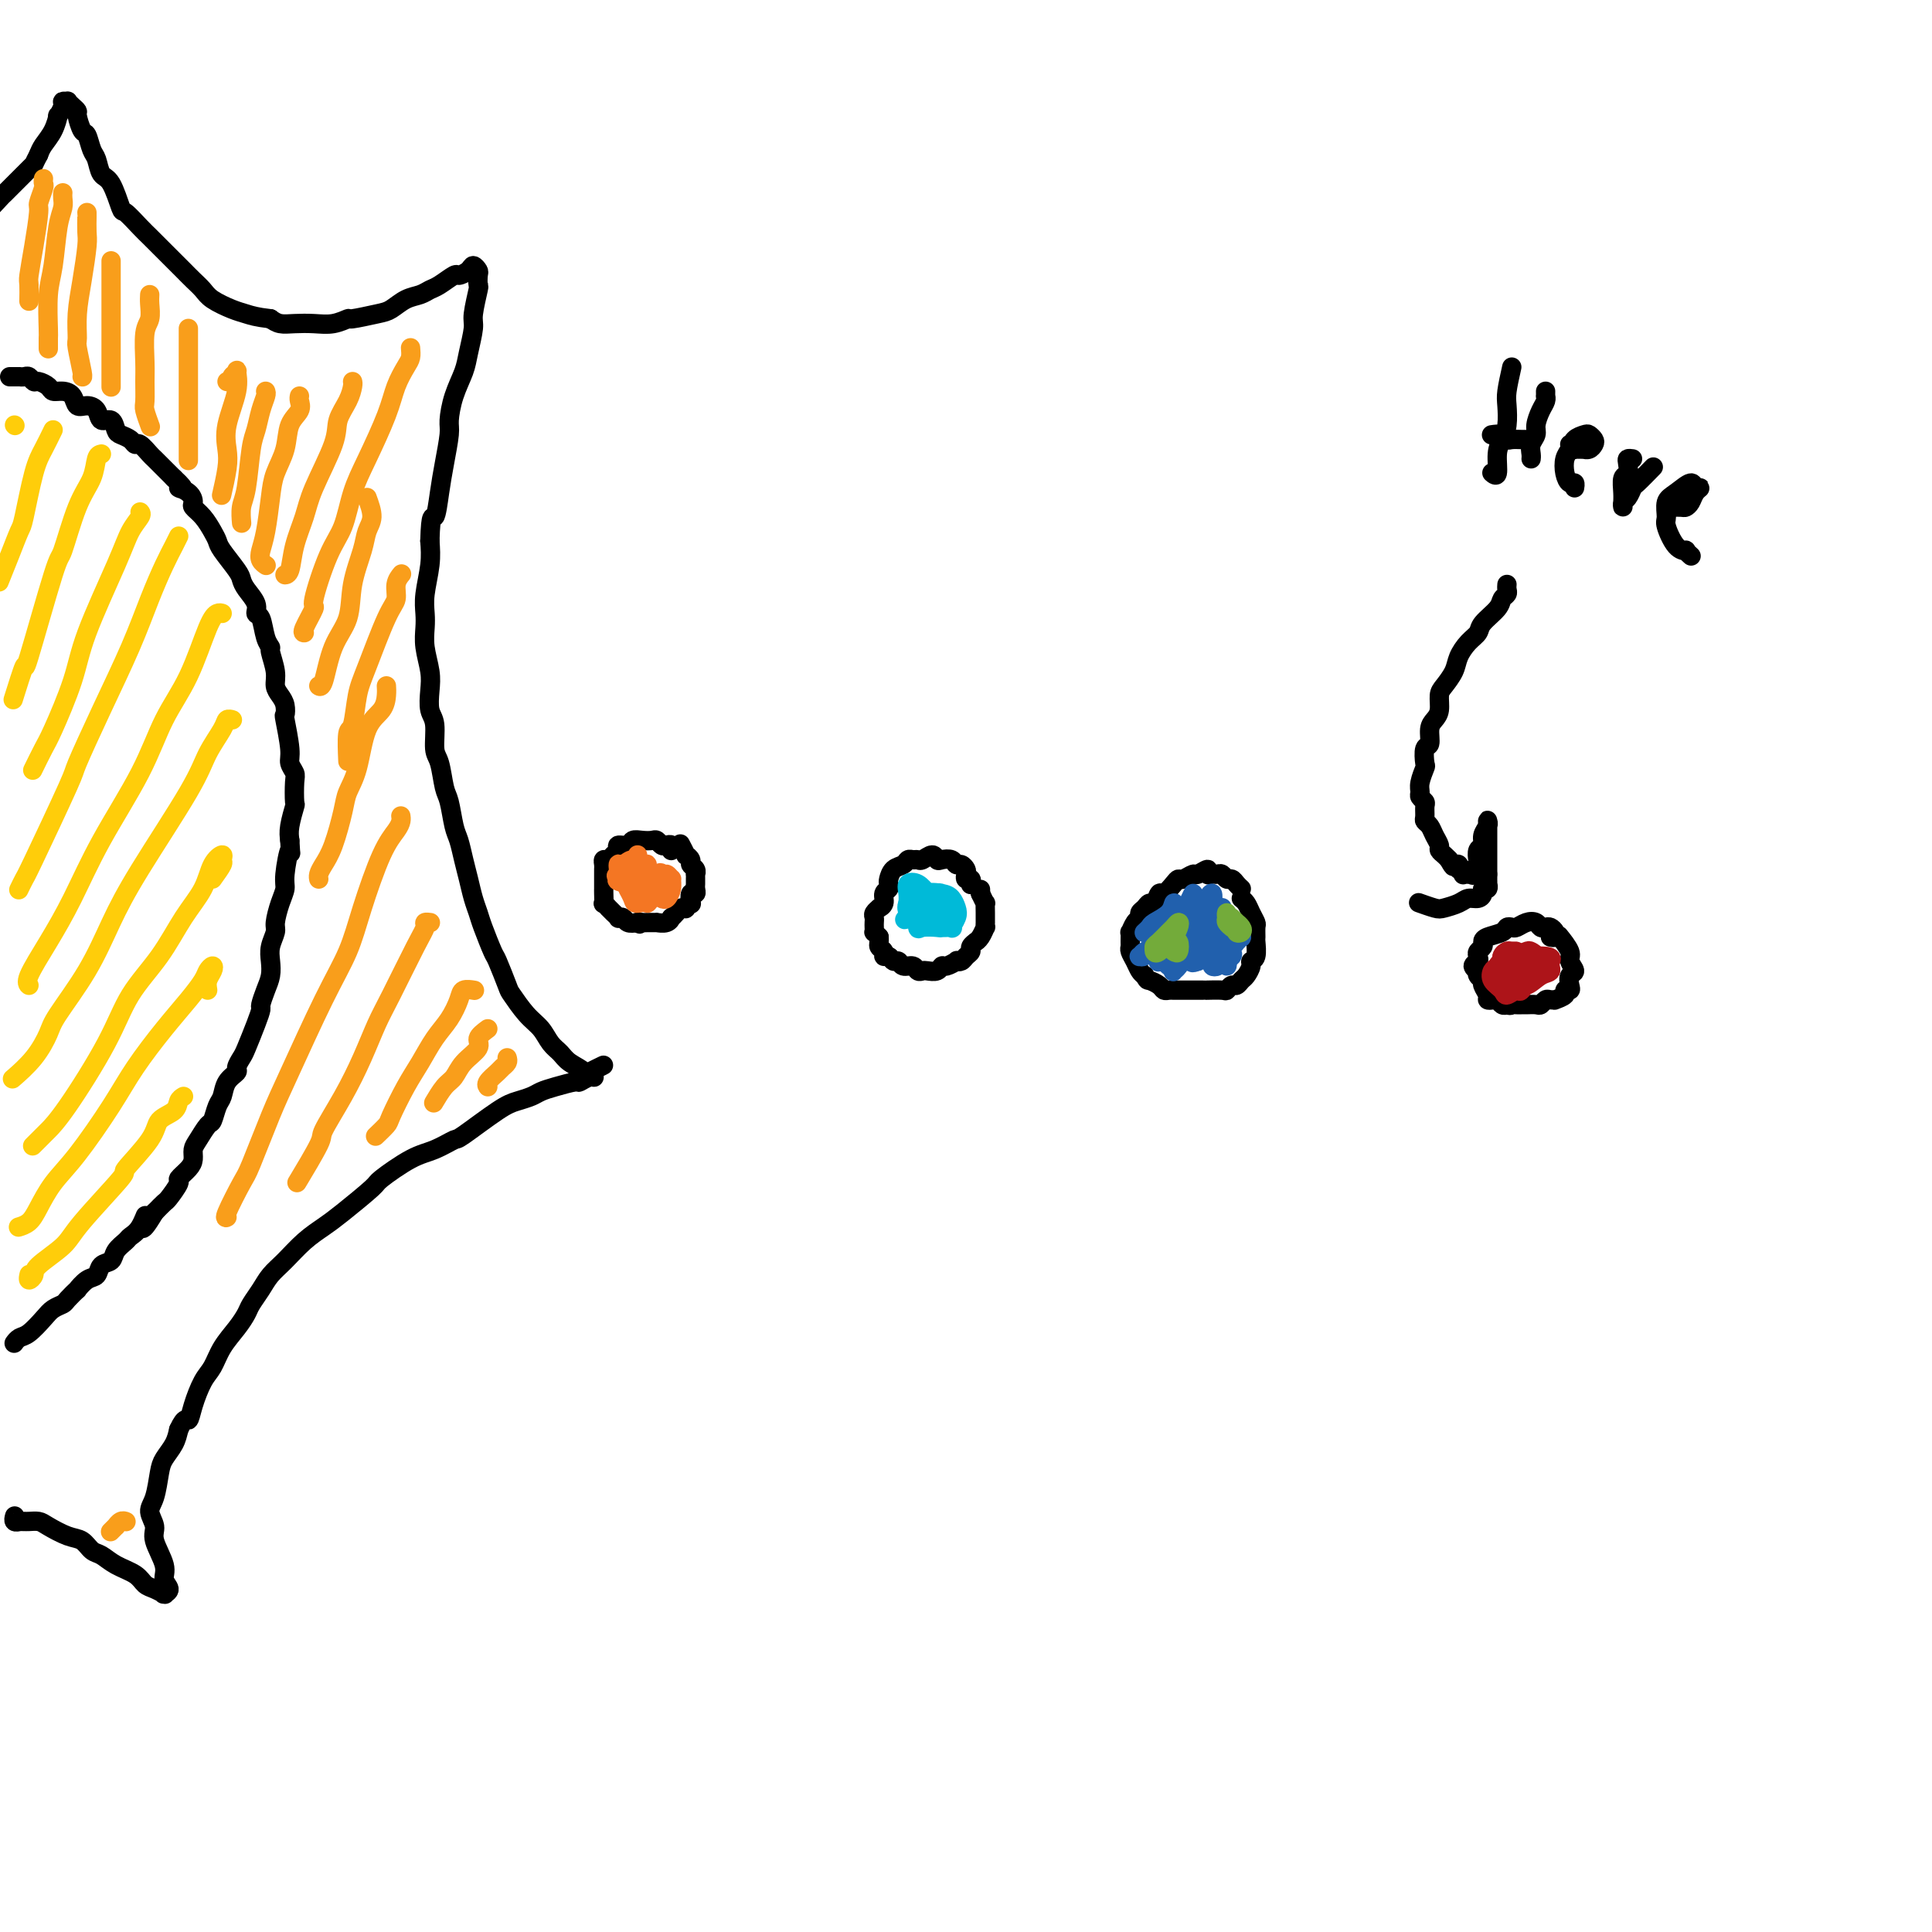 <svg viewBox='0 0 400 400' version='1.1' xmlns='http://www.w3.org/2000/svg' xmlns:xlink='http://www.w3.org/1999/xlink'><g fill='none' stroke='#000000' stroke-width='4' stroke-linecap='round' stroke-linejoin='round'><path d='M2,78c0.455,0.000 0.909,0.000 1,0c0.091,-0.000 -0.183,-0.001 0,0c0.183,0.001 0.823,0.004 1,0c0.177,-0.004 -0.108,-0.016 0,0c0.108,0.016 0.610,0.060 1,0c0.390,-0.060 0.667,-0.222 1,0c0.333,0.222 0.722,0.830 1,1c0.278,0.170 0.446,-0.096 1,0c0.554,0.096 1.496,0.555 2,1c0.504,0.445 0.572,0.875 1,1c0.428,0.125 1.218,-0.056 2,0c0.782,0.056 1.556,0.349 2,1c0.444,0.651 0.556,1.661 1,2c0.444,0.339 1.218,0.006 2,0c0.782,-0.006 1.570,0.313 2,1c0.430,0.687 0.500,1.742 1,2c0.500,0.258 1.430,-0.280 2,0c0.570,0.280 0.782,1.380 1,2c0.218,0.620 0.444,0.762 1,1c0.556,0.238 1.443,0.574 2,1c0.557,0.426 0.783,0.944 1,1c0.217,0.056 0.425,-0.350 1,0c0.575,0.350 1.516,1.456 2,2c0.484,0.544 0.511,0.527 1,1c0.489,0.473 1.439,1.435 2,2c0.561,0.565 0.732,0.733 1,1c0.268,0.267 0.634,0.634 1,1'/><path d='M36,99c3.372,3.052 1.302,2.182 1,2c-0.302,-0.182 1.166,0.325 2,1c0.834,0.675 1.036,1.518 1,2c-0.036,0.482 -0.310,0.602 0,1c0.310,0.398 1.204,1.073 2,2c0.796,0.927 1.495,2.107 2,3c0.505,0.893 0.817,1.498 1,2c0.183,0.502 0.239,0.900 1,2c0.761,1.100 2.227,2.901 3,4c0.773,1.099 0.851,1.496 1,2c0.149,0.504 0.368,1.115 1,2c0.632,0.885 1.676,2.045 2,3c0.324,0.955 -0.072,1.706 0,2c0.072,0.294 0.612,0.130 1,1c0.388,0.870 0.625,2.775 1,4c0.375,1.225 0.888,1.770 1,2c0.112,0.230 -0.176,0.144 0,1c0.176,0.856 0.818,2.654 1,4c0.182,1.346 -0.096,2.240 0,3c0.096,0.760 0.566,1.387 1,2c0.434,0.613 0.833,1.214 1,2c0.167,0.786 0.101,1.758 0,2c-0.101,0.242 -0.237,-0.247 0,1c0.237,1.247 0.848,4.230 1,6c0.152,1.770 -0.154,2.327 0,3c0.154,0.673 0.770,1.461 1,2c0.230,0.539 0.076,0.830 0,2c-0.076,1.170 -0.072,3.221 0,4c0.072,0.779 0.212,0.287 0,1c-0.212,0.713 -0.775,2.632 -1,4c-0.225,1.368 -0.113,2.184 0,3'/><path d='M60,174c0.218,4.521 0.265,1.824 0,2c-0.265,0.176 -0.840,3.225 -1,5c-0.160,1.775 0.097,2.274 0,3c-0.097,0.726 -0.548,1.678 -1,3c-0.452,1.322 -0.905,3.015 -1,4c-0.095,0.985 0.168,1.264 0,2c-0.168,0.736 -0.767,1.931 -1,3c-0.233,1.069 -0.100,2.011 0,3c0.100,0.989 0.169,2.023 0,3c-0.169,0.977 -0.574,1.897 -1,3c-0.426,1.103 -0.873,2.388 -1,3c-0.127,0.612 0.067,0.549 0,1c-0.067,0.451 -0.394,1.416 -1,3c-0.606,1.584 -1.490,3.788 -2,5c-0.510,1.212 -0.648,1.431 -1,2c-0.352,0.569 -0.920,1.488 -1,2c-0.080,0.512 0.329,0.617 0,1c-0.329,0.383 -1.397,1.042 -2,2c-0.603,0.958 -0.743,2.214 -1,3c-0.257,0.786 -0.633,1.103 -1,2c-0.367,0.897 -0.725,2.376 -1,3c-0.275,0.624 -0.468,0.393 -1,1c-0.532,0.607 -1.405,2.051 -2,3c-0.595,0.949 -0.914,1.404 -1,2c-0.086,0.596 0.061,1.333 0,2c-0.061,0.667 -0.330,1.263 -1,2c-0.670,0.737 -1.740,1.615 -2,2c-0.260,0.385 0.291,0.279 0,1c-0.291,0.721 -1.425,2.271 -2,3c-0.575,0.729 -0.593,0.637 -1,1c-0.407,0.363 -1.204,1.182 -2,2'/><path d='M32,251c-3.671,6.168 -2.350,2.089 -2,1c0.350,-1.089 -0.272,0.811 -1,2c-0.728,1.189 -1.561,1.665 -2,2c-0.439,0.335 -0.484,0.528 -1,1c-0.516,0.472 -1.503,1.224 -2,2c-0.497,0.776 -0.505,1.575 -1,2c-0.495,0.425 -1.476,0.476 -2,1c-0.524,0.524 -0.592,1.520 -1,2c-0.408,0.480 -1.155,0.443 -2,1c-0.845,0.557 -1.788,1.707 -2,2c-0.212,0.293 0.306,-0.271 0,0c-0.306,0.271 -1.436,1.375 -2,2c-0.564,0.625 -0.560,0.769 -1,1c-0.440,0.231 -1.323,0.549 -2,1c-0.677,0.451 -1.148,1.035 -2,2c-0.852,0.965 -2.084,2.310 -3,3c-0.916,0.690 -1.516,0.724 -2,1c-0.484,0.276 -0.853,0.793 -1,1c-0.147,0.207 -0.074,0.103 0,0'/><path d='M3,314c0.032,-0.113 0.064,-0.227 0,0c-0.064,0.227 -0.225,0.793 0,1c0.225,0.207 0.837,0.055 1,0c0.163,-0.055 -0.124,-0.013 0,0c0.124,0.013 0.659,-0.004 1,0c0.341,0.004 0.490,0.027 1,0c0.510,-0.027 1.383,-0.105 2,0c0.617,0.105 0.980,0.395 2,1c1.020,0.605 2.698,1.527 4,2c1.302,0.473 2.229,0.497 3,1c0.771,0.503 1.386,1.487 2,2c0.614,0.513 1.228,0.557 2,1c0.772,0.443 1.703,1.285 3,2c1.297,0.715 2.961,1.302 4,2c1.039,0.698 1.454,1.508 2,2c0.546,0.492 1.223,0.665 2,1c0.777,0.335 1.654,0.830 2,1c0.346,0.170 0.161,0.014 0,0c-0.161,-0.014 -0.300,0.113 0,0c0.300,-0.113 1.038,-0.466 1,-1c-0.038,-0.534 -0.852,-1.249 -1,-2c-0.148,-0.751 0.370,-1.539 0,-3c-0.370,-1.461 -1.627,-3.595 -2,-5c-0.373,-1.405 0.137,-2.080 0,-3c-0.137,-0.920 -0.920,-2.084 -1,-3c-0.080,-0.916 0.542,-1.585 1,-3c0.458,-1.415 0.752,-3.575 1,-5c0.248,-1.425 0.451,-2.114 1,-3c0.549,-0.886 1.442,-1.967 2,-3c0.558,-1.033 0.779,-2.016 1,-3'/><path d='M37,296c1.346,-2.973 1.711,-1.904 2,-2c0.289,-0.096 0.504,-1.355 1,-3c0.496,-1.645 1.275,-3.676 2,-5c0.725,-1.324 1.398,-1.939 2,-3c0.602,-1.061 1.134,-2.566 2,-4c0.866,-1.434 2.066,-2.796 3,-4c0.934,-1.204 1.603,-2.250 2,-3c0.397,-0.750 0.521,-1.205 1,-2c0.479,-0.795 1.314,-1.932 2,-3c0.686,-1.068 1.223,-2.068 2,-3c0.777,-0.932 1.796,-1.794 3,-3c1.204,-1.206 2.595,-2.754 4,-4c1.405,-1.246 2.826,-2.190 4,-3c1.174,-0.810 2.101,-1.487 4,-3c1.899,-1.513 4.768,-3.863 6,-5c1.232,-1.137 0.825,-1.060 2,-2c1.175,-0.940 3.932,-2.896 6,-4c2.068,-1.104 3.449,-1.357 5,-2c1.551,-0.643 3.273,-1.678 4,-2c0.727,-0.322 0.459,0.068 2,-1c1.541,-1.068 4.889,-3.595 7,-5c2.111,-1.405 2.983,-1.687 4,-2c1.017,-0.313 2.180,-0.657 3,-1c0.820,-0.343 1.298,-0.684 2,-1c0.702,-0.316 1.629,-0.606 3,-1c1.371,-0.394 3.188,-0.893 4,-1c0.812,-0.107 0.620,0.177 1,0c0.380,-0.177 1.333,-0.817 2,-1c0.667,-0.183 1.048,0.091 1,0c-0.048,-0.091 -0.524,-0.545 -1,-1'/><path d='M122,222c5.743,-2.810 1.599,-0.835 0,0c-1.599,0.835 -0.654,0.530 -1,0c-0.346,-0.530 -1.982,-1.284 -3,-2c-1.018,-0.716 -1.418,-1.393 -2,-2c-0.582,-0.607 -1.345,-1.142 -2,-2c-0.655,-0.858 -1.202,-2.038 -2,-3c-0.798,-0.962 -1.848,-1.707 -3,-3c-1.152,-1.293 -2.406,-3.133 -3,-4c-0.594,-0.867 -0.526,-0.759 -1,-2c-0.474,-1.241 -1.489,-3.829 -2,-5c-0.511,-1.171 -0.518,-0.925 -1,-2c-0.482,-1.075 -1.439,-3.473 -2,-5c-0.561,-1.527 -0.728,-2.184 -1,-3c-0.272,-0.816 -0.650,-1.791 -1,-3c-0.350,-1.209 -0.671,-2.653 -1,-4c-0.329,-1.347 -0.666,-2.599 -1,-4c-0.334,-1.401 -0.667,-2.953 -1,-4c-0.333,-1.047 -0.668,-1.590 -1,-3c-0.332,-1.410 -0.662,-3.687 -1,-5c-0.338,-1.313 -0.683,-1.663 -1,-3c-0.317,-1.337 -0.607,-3.663 -1,-5c-0.393,-1.337 -0.889,-1.686 -1,-3c-0.111,-1.314 0.163,-3.593 0,-5c-0.163,-1.407 -0.762,-1.941 -1,-3c-0.238,-1.059 -0.116,-2.642 0,-4c0.116,-1.358 0.226,-2.489 0,-4c-0.226,-1.511 -0.789,-3.400 -1,-5c-0.211,-1.600 -0.070,-2.909 0,-4c0.070,-1.091 0.070,-1.962 0,-3c-0.070,-1.038 -0.211,-2.241 0,-4c0.211,-1.759 0.775,-4.074 1,-6c0.225,-1.926 0.113,-3.463 0,-5'/><path d='M89,112c0.178,-6.317 0.621,-4.610 1,-5c0.379,-0.390 0.692,-2.875 1,-5c0.308,-2.125 0.611,-3.888 1,-6c0.389,-2.112 0.863,-4.573 1,-6c0.137,-1.427 -0.064,-1.821 0,-3c0.064,-1.179 0.394,-3.142 1,-5c0.606,-1.858 1.487,-3.613 2,-5c0.513,-1.387 0.659,-2.408 1,-4c0.341,-1.592 0.876,-3.754 1,-5c0.124,-1.246 -0.162,-1.576 0,-3c0.162,-1.424 0.772,-3.941 1,-5c0.228,-1.059 0.073,-0.659 0,-1c-0.073,-0.341 -0.065,-1.422 0,-2c0.065,-0.578 0.188,-0.654 0,-1c-0.188,-0.346 -0.687,-0.962 -1,-1c-0.313,-0.038 -0.440,0.500 -1,1c-0.560,0.500 -1.553,0.960 -2,1c-0.447,0.040 -0.349,-0.341 -1,0c-0.651,0.341 -2.051,1.405 -3,2c-0.949,0.595 -1.448,0.722 -2,1c-0.552,0.278 -1.157,0.705 -2,1c-0.843,0.295 -1.922,0.456 -3,1c-1.078,0.544 -2.153,1.470 -3,2c-0.847,0.530 -1.464,0.664 -3,1c-1.536,0.336 -3.989,0.874 -5,1c-1.011,0.126 -0.578,-0.162 -1,0c-0.422,0.162 -1.699,0.773 -3,1c-1.301,0.227 -2.627,0.071 -4,0c-1.373,-0.071 -2.793,-0.058 -4,0c-1.207,0.058 -2.202,0.159 -3,0c-0.798,-0.159 -1.399,-0.580 -2,-1'/><path d='M56,66c-3.020,-0.346 -4.069,-0.711 -5,-1c-0.931,-0.289 -1.744,-0.500 -3,-1c-1.256,-0.500 -2.954,-1.288 -4,-2c-1.046,-0.712 -1.439,-1.349 -2,-2c-0.561,-0.651 -1.291,-1.315 -2,-2c-0.709,-0.685 -1.396,-1.389 -2,-2c-0.604,-0.611 -1.125,-1.128 -2,-2c-0.875,-0.872 -2.103,-2.099 -3,-3c-0.897,-0.901 -1.461,-1.474 -2,-2c-0.539,-0.526 -1.051,-1.004 -2,-2c-0.949,-0.996 -2.334,-2.512 -3,-3c-0.666,-0.488 -0.612,0.050 -1,-1c-0.388,-1.050 -1.217,-3.690 -2,-5c-0.783,-1.310 -1.519,-1.290 -2,-2c-0.481,-0.710 -0.707,-2.148 -1,-3c-0.293,-0.852 -0.652,-1.117 -1,-2c-0.348,-0.883 -0.684,-2.383 -1,-3c-0.316,-0.617 -0.610,-0.351 -1,-1c-0.390,-0.649 -0.874,-2.212 -1,-3c-0.126,-0.788 0.106,-0.800 0,-1c-0.106,-0.200 -0.549,-0.588 -1,-1c-0.451,-0.412 -0.909,-0.848 -1,-1c-0.091,-0.152 0.186,-0.019 0,0c-0.186,0.019 -0.837,-0.077 -1,0c-0.163,0.077 0.160,0.328 0,1c-0.160,0.672 -0.802,1.766 -1,2c-0.198,0.234 0.050,-0.391 0,0c-0.050,0.391 -0.398,1.798 -1,3c-0.602,1.202 -1.458,2.201 -2,3c-0.542,0.799 -0.771,1.400 -1,2'/><path d='M8,32c-1.114,2.114 -0.898,1.898 -1,2c-0.102,0.102 -0.520,0.521 -1,1c-0.480,0.479 -1.021,1.017 -2,2c-0.979,0.983 -2.395,2.410 -3,3c-0.605,0.590 -0.401,0.344 -1,1c-0.599,0.656 -2.003,2.214 -3,3c-0.997,0.786 -1.587,0.798 -2,1c-0.413,0.202 -0.650,0.593 -1,1c-0.350,0.407 -0.814,0.831 -1,1c-0.186,0.169 -0.093,0.085 0,0'/><path d='M139,176c0.006,-0.030 0.013,-0.060 0,0c-0.013,0.060 -0.045,0.208 0,0c0.045,-0.208 0.167,-0.774 0,-1c-0.167,-0.226 -0.625,-0.113 -1,0c-0.375,0.113 -0.668,0.225 -1,0c-0.332,-0.225 -0.704,-0.788 -1,-1c-0.296,-0.212 -0.518,-0.072 -1,0c-0.482,0.072 -1.225,0.075 -2,0c-0.775,-0.075 -1.584,-0.228 -2,0c-0.416,0.228 -0.440,0.835 -1,1c-0.560,0.165 -1.656,-0.114 -2,0c-0.344,0.114 0.066,0.622 0,1c-0.066,0.378 -0.606,0.626 -1,1c-0.394,0.374 -0.641,0.873 -1,1c-0.359,0.127 -0.828,-0.117 -1,0c-0.172,0.117 -0.046,0.595 0,1c0.046,0.405 0.012,0.737 0,1c-0.012,0.263 -0.003,0.456 0,1c0.003,0.544 -0.000,1.437 0,2c0.000,0.563 0.004,0.796 0,1c-0.004,0.204 -0.016,0.379 0,1c0.016,0.621 0.061,1.687 0,2c-0.061,0.313 -0.228,-0.127 0,0c0.228,0.127 0.850,0.822 1,1c0.150,0.178 -0.171,-0.162 0,0c0.171,0.162 0.834,0.827 1,1c0.166,0.173 -0.163,-0.146 0,0c0.163,0.146 0.820,0.757 1,1c0.180,0.243 -0.117,0.117 0,0c0.117,-0.117 0.647,-0.224 1,0c0.353,0.224 0.529,0.778 1,1c0.471,0.222 1.235,0.111 2,0'/><path d='M132,191c1.034,0.619 0.118,0.166 0,0c-0.118,-0.166 0.561,-0.044 1,0c0.439,0.044 0.638,0.012 1,0c0.362,-0.012 0.888,-0.002 1,0c0.112,0.002 -0.190,-0.003 0,0c0.190,0.003 0.873,0.016 1,0c0.127,-0.016 -0.303,-0.060 0,0c0.303,0.060 1.338,0.223 2,0c0.662,-0.223 0.952,-0.830 1,-1c0.048,-0.170 -0.146,0.099 0,0c0.146,-0.099 0.631,-0.567 1,-1c0.369,-0.433 0.621,-0.832 1,-1c0.379,-0.168 0.885,-0.105 1,0c0.115,0.105 -0.162,0.253 0,0c0.162,-0.253 0.761,-0.908 1,-1c0.239,-0.092 0.117,0.379 0,0c-0.117,-0.379 -0.227,-1.607 0,-2c0.227,-0.393 0.793,0.048 1,0c0.207,-0.048 0.055,-0.587 0,-1c-0.055,-0.413 -0.014,-0.702 0,-1c0.014,-0.298 -0.000,-0.605 0,-1c0.000,-0.395 0.015,-0.879 0,-1c-0.015,-0.121 -0.061,0.121 0,0c0.061,-0.121 0.227,-0.605 0,-1c-0.227,-0.395 -0.849,-0.702 -1,-1c-0.151,-0.298 0.170,-0.588 0,-1c-0.170,-0.412 -0.829,-0.945 -1,-1c-0.171,-0.055 0.146,0.370 0,0c-0.146,-0.370 -0.756,-1.534 -1,-2c-0.244,-0.466 -0.122,-0.233 0,0'/><path d='M201,183c-0.030,0.120 -0.060,0.240 0,0c0.060,-0.240 0.209,-0.839 0,-1c-0.209,-0.161 -0.777,0.115 -1,0c-0.223,-0.115 -0.100,-0.623 0,-1c0.100,-0.377 0.178,-0.623 0,-1c-0.178,-0.377 -0.611,-0.884 -1,-1c-0.389,-0.116 -0.733,0.160 -1,0c-0.267,-0.160 -0.456,-0.757 -1,-1c-0.544,-0.243 -1.441,-0.132 -2,0c-0.559,0.132 -0.780,0.284 -1,0c-0.220,-0.284 -0.441,-1.005 -1,-1c-0.559,0.005 -1.458,0.737 -2,1c-0.542,0.263 -0.726,0.058 -1,0c-0.274,-0.058 -0.637,0.030 -1,0c-0.363,-0.030 -0.724,-0.177 -1,0c-0.276,0.177 -0.465,0.678 -1,1c-0.535,0.322 -1.415,0.467 -2,1c-0.585,0.533 -0.874,1.456 -1,2c-0.126,0.544 -0.090,0.710 0,1c0.090,0.290 0.235,0.704 0,1c-0.235,0.296 -0.851,0.475 -1,1c-0.149,0.525 0.170,1.398 0,2c-0.170,0.602 -0.830,0.935 -1,1c-0.170,0.065 0.151,-0.138 0,0c-0.151,0.138 -0.772,0.615 -1,1c-0.228,0.385 -0.062,0.677 0,1c0.062,0.323 0.019,0.678 0,1c-0.019,0.322 -0.015,0.612 0,1c0.015,0.388 0.043,0.874 0,1c-0.043,0.126 -0.155,-0.107 0,0c0.155,0.107 0.578,0.553 1,1'/><path d='M182,194c0.091,1.183 -0.183,1.642 0,2c0.183,0.358 0.823,0.617 1,1c0.177,0.383 -0.108,0.891 0,1c0.108,0.109 0.610,-0.182 1,0c0.390,0.182 0.668,0.837 1,1c0.332,0.163 0.719,-0.167 1,0c0.281,0.167 0.455,0.829 1,1c0.545,0.171 1.459,-0.149 2,0c0.541,0.149 0.709,0.768 1,1c0.291,0.232 0.707,0.077 1,0c0.293,-0.077 0.465,-0.077 1,0c0.535,0.077 1.435,0.231 2,0c0.565,-0.231 0.795,-0.846 1,-1c0.205,-0.154 0.383,0.152 1,0c0.617,-0.152 1.672,-0.762 2,-1c0.328,-0.238 -0.071,-0.105 0,0c0.071,0.105 0.611,0.182 1,0c0.389,-0.182 0.625,-0.623 1,-1c0.375,-0.377 0.888,-0.691 1,-1c0.112,-0.309 -0.176,-0.612 0,-1c0.176,-0.388 0.818,-0.859 1,-1c0.182,-0.141 -0.095,0.049 0,0c0.095,-0.049 0.561,-0.337 1,-1c0.439,-0.663 0.850,-1.700 1,-2c0.150,-0.300 0.040,0.136 0,0c-0.040,-0.136 -0.010,-0.844 0,-1c0.010,-0.156 -0.000,0.240 0,0c0.000,-0.240 0.010,-1.116 0,-2c-0.010,-0.884 -0.041,-1.776 0,-2c0.041,-0.224 0.155,0.222 0,0c-0.155,-0.222 -0.577,-1.111 -1,-2'/><path d='M203,185c0.000,-1.500 0.000,-0.750 0,0'/><path d='M257,184c-0.333,-0.301 -0.667,-0.602 -1,-1c-0.333,-0.398 -0.666,-0.891 -1,-1c-0.334,-0.109 -0.668,0.168 -1,0c-0.332,-0.168 -0.661,-0.782 -1,-1c-0.339,-0.218 -0.686,-0.040 -1,0c-0.314,0.040 -0.594,-0.057 -1,0c-0.406,0.057 -0.939,0.268 -1,0c-0.061,-0.268 0.348,-1.014 0,-1c-0.348,0.014 -1.454,0.790 -2,1c-0.546,0.210 -0.531,-0.146 -1,0c-0.469,0.146 -1.421,0.793 -2,1c-0.579,0.207 -0.785,-0.028 -1,0c-0.215,0.028 -0.439,0.318 -1,1c-0.561,0.682 -1.459,1.755 -2,2c-0.541,0.245 -0.723,-0.338 -1,0c-0.277,0.338 -0.648,1.596 -1,2c-0.352,0.404 -0.686,-0.048 -1,0c-0.314,0.048 -0.610,0.595 -1,1c-0.390,0.405 -0.875,0.667 -1,1c-0.125,0.333 0.110,0.737 0,1c-0.110,0.263 -0.565,0.385 -1,1c-0.435,0.615 -0.849,1.722 -1,2c-0.151,0.278 -0.037,-0.274 0,0c0.037,0.274 -0.001,1.372 0,2c0.001,0.628 0.042,0.784 0,1c-0.042,0.216 -0.166,0.491 0,1c0.166,0.509 0.622,1.252 1,2c0.378,0.748 0.680,1.499 1,2c0.320,0.501 0.660,0.750 1,1'/><path d='M237,202c0.582,1.110 0.537,0.886 1,1c0.463,0.114 1.433,0.566 2,1c0.567,0.434 0.732,0.848 1,1c0.268,0.152 0.639,0.041 1,0c0.361,-0.041 0.712,-0.011 1,0c0.288,0.011 0.512,0.003 1,0c0.488,-0.003 1.238,-0.001 2,0c0.762,0.001 1.535,-0.000 2,0c0.465,0.000 0.621,0.001 1,0c0.379,-0.001 0.980,-0.004 1,0c0.020,0.004 -0.542,0.016 0,0c0.542,-0.016 2.187,-0.060 3,0c0.813,0.060 0.795,0.224 1,0c0.205,-0.224 0.633,-0.837 1,-1c0.367,-0.163 0.672,0.125 1,0c0.328,-0.125 0.680,-0.661 1,-1c0.320,-0.339 0.607,-0.480 1,-1c0.393,-0.520 0.890,-1.420 1,-2c0.110,-0.580 -0.167,-0.842 0,-1c0.167,-0.158 0.778,-0.213 1,-1c0.222,-0.787 0.057,-2.308 0,-3c-0.057,-0.692 -0.004,-0.556 0,-1c0.004,-0.444 -0.041,-1.468 0,-2c0.041,-0.532 0.168,-0.574 0,-1c-0.168,-0.426 -0.633,-1.238 -1,-2c-0.367,-0.762 -0.637,-1.474 -1,-2c-0.363,-0.526 -0.818,-0.864 -1,-1c-0.182,-0.136 -0.091,-0.068 0,0'/><path d='M321,194c0.399,0.083 0.797,0.167 1,0c0.203,-0.167 0.210,-0.584 0,-1c-0.210,-0.416 -0.636,-0.830 -1,-1c-0.364,-0.170 -0.665,-0.094 -1,0c-0.335,0.094 -0.706,0.208 -1,0c-0.294,-0.208 -0.513,-0.736 -1,-1c-0.487,-0.264 -1.242,-0.264 -2,0c-0.758,0.264 -1.520,0.792 -2,1c-0.480,0.208 -0.679,0.097 -1,0c-0.321,-0.097 -0.765,-0.181 -1,0c-0.235,0.181 -0.263,0.626 -1,1c-0.737,0.374 -2.184,0.678 -3,1c-0.816,0.322 -1.002,0.664 -1,1c0.002,0.336 0.192,0.667 0,1c-0.192,0.333 -0.766,0.668 -1,1c-0.234,0.332 -0.129,0.663 0,1c0.129,0.337 0.282,0.682 0,1c-0.282,0.318 -1.000,0.610 -1,1c-0.000,0.390 0.717,0.877 1,1c0.283,0.123 0.132,-0.118 0,0c-0.132,0.118 -0.247,0.596 0,1c0.247,0.404 0.854,0.736 1,1c0.146,0.264 -0.168,0.462 0,1c0.168,0.538 0.819,1.416 1,2c0.181,0.584 -0.106,0.875 0,1c0.106,0.125 0.606,0.085 1,0c0.394,-0.085 0.683,-0.215 1,0c0.317,0.215 0.662,0.776 1,1c0.338,0.224 0.669,0.112 1,0'/><path d='M312,208c0.799,0.309 0.795,0.083 1,0c0.205,-0.083 0.618,-0.021 1,0c0.382,0.021 0.732,0.002 1,0c0.268,-0.002 0.453,0.014 1,0c0.547,-0.014 1.457,-0.056 2,0c0.543,0.056 0.718,0.212 1,0c0.282,-0.212 0.672,-0.792 1,-1c0.328,-0.208 0.595,-0.046 1,0c0.405,0.046 0.949,-0.026 1,0c0.051,0.026 -0.392,0.149 0,0c0.392,-0.149 1.621,-0.569 2,-1c0.379,-0.431 -0.090,-0.874 0,-1c0.090,-0.126 0.738,0.065 1,0c0.262,-0.065 0.139,-0.386 0,-1c-0.139,-0.614 -0.293,-1.521 0,-2c0.293,-0.479 1.035,-0.531 1,-1c-0.035,-0.469 -0.846,-1.355 -1,-2c-0.154,-0.645 0.351,-1.049 0,-2c-0.351,-0.951 -1.556,-2.448 -2,-3c-0.444,-0.552 -0.127,-0.158 0,0c0.127,0.158 0.063,0.079 0,0'/></g>
<g fill='none' stroke='#AD1419' stroke-width='4' stroke-linecap='round' stroke-linejoin='round'><path d='M318,201c0.346,0.000 0.692,0.000 1,0c0.308,-0.000 0.577,-0.001 1,0c0.423,0.001 0.998,0.004 1,0c0.002,-0.004 -0.569,-0.015 -1,0c-0.431,0.015 -0.721,0.058 -1,0c-0.279,-0.058 -0.546,-0.215 -1,0c-0.454,0.215 -1.095,0.801 -2,1c-0.905,0.199 -2.075,0.011 -2,0c0.075,-0.011 1.396,0.155 2,0c0.604,-0.155 0.491,-0.632 1,-1c0.509,-0.368 1.640,-0.627 2,-1c0.360,-0.373 -0.050,-0.860 0,-1c0.050,-0.140 0.559,0.068 0,0c-0.559,-0.068 -2.185,-0.411 -3,0c-0.815,0.411 -0.818,1.576 -1,2c-0.182,0.424 -0.543,0.106 -1,0c-0.457,-0.106 -1.010,0.001 -1,0c0.010,-0.001 0.582,-0.108 1,0c0.418,0.108 0.683,0.432 1,0c0.317,-0.432 0.685,-1.619 1,-2c0.315,-0.381 0.575,0.045 1,0c0.425,-0.045 1.015,-0.559 1,-1c-0.015,-0.441 -0.634,-0.808 -1,-1c-0.366,-0.192 -0.477,-0.209 -1,0c-0.523,0.209 -1.458,0.644 -2,1c-0.542,0.356 -0.692,0.631 -1,1c-0.308,0.369 -0.775,0.830 -1,1c-0.225,0.170 -0.207,0.049 0,0c0.207,-0.049 0.604,-0.024 1,0'/><path d='M313,200c-1.295,-0.337 -0.532,-0.679 0,-1c0.532,-0.321 0.832,-0.620 1,-1c0.168,-0.380 0.203,-0.841 0,-1c-0.203,-0.159 -0.643,-0.015 -1,0c-0.357,0.015 -0.629,-0.098 -1,0c-0.371,0.098 -0.839,0.407 -1,1c-0.161,0.593 -0.014,1.471 0,2c0.014,0.529 -0.106,0.709 0,1c0.106,0.291 0.439,0.693 1,1c0.561,0.307 1.351,0.521 2,1c0.649,0.479 1.159,1.224 2,1c0.841,-0.224 2.014,-1.419 3,-2c0.986,-0.581 1.785,-0.550 2,-1c0.215,-0.450 -0.156,-1.382 -1,-2c-0.844,-0.618 -2.163,-0.924 -3,-1c-0.837,-0.076 -1.193,0.076 -2,0c-0.807,-0.076 -2.066,-0.382 -3,0c-0.934,0.382 -1.545,1.452 -2,2c-0.455,0.548 -0.756,0.573 -1,1c-0.244,0.427 -0.431,1.256 0,2c0.431,0.744 1.481,1.404 2,2c0.519,0.596 0.508,1.128 1,1c0.492,-0.128 1.488,-0.918 2,-1c0.512,-0.082 0.542,0.542 1,0c0.458,-0.542 1.346,-2.250 2,-3c0.654,-0.750 1.075,-0.541 1,-1c-0.075,-0.459 -0.647,-1.584 -1,-2c-0.353,-0.416 -0.486,-0.122 -1,0c-0.514,0.122 -1.408,0.071 -2,0c-0.592,-0.071 -0.884,-0.163 -1,0c-0.116,0.163 -0.058,0.582 0,1'/><path d='M313,200c-0.495,0.389 0.269,0.861 1,1c0.731,0.139 1.430,-0.054 2,0c0.570,0.054 1.012,0.354 2,0c0.988,-0.354 2.522,-1.363 3,-2c0.478,-0.637 -0.101,-0.903 -1,-1c-0.899,-0.097 -2.118,-0.025 -3,0c-0.882,0.025 -1.428,0.003 -2,0c-0.572,-0.003 -1.169,0.013 -2,0c-0.831,-0.013 -1.897,-0.056 -2,0c-0.103,0.056 0.756,0.211 1,0c0.244,-0.211 -0.127,-0.788 0,-1c0.127,-0.212 0.750,-0.061 1,0c0.250,0.061 0.125,0.030 0,0'/></g>
<g fill='none' stroke='#2160AD' stroke-width='4' stroke-linecap='round' stroke-linejoin='round'><path d='M253,198c0.415,0.286 0.830,0.571 1,1c0.170,0.429 0.095,1.000 0,1c-0.095,-0.000 -0.211,-0.572 0,-1c0.211,-0.428 0.748,-0.711 1,-1c0.252,-0.289 0.221,-0.586 0,-1c-0.221,-0.414 -0.630,-0.947 -1,-1c-0.370,-0.053 -0.702,0.375 -1,1c-0.298,0.625 -0.562,1.448 -1,2c-0.438,0.552 -1.049,0.832 -1,1c0.049,0.168 0.759,0.222 1,0c0.241,-0.222 0.012,-0.721 0,-1c-0.012,-0.279 0.194,-0.338 1,-1c0.806,-0.662 2.214,-1.927 3,-3c0.786,-1.073 0.950,-1.955 1,-2c0.050,-0.045 -0.014,0.749 0,1c0.014,0.251 0.106,-0.039 0,0c-0.106,0.039 -0.410,0.407 -1,1c-0.590,0.593 -1.464,1.413 -2,2c-0.536,0.587 -0.733,0.943 -1,1c-0.267,0.057 -0.604,-0.185 -1,0c-0.396,0.185 -0.849,0.798 -1,1c-0.151,0.202 0.002,-0.007 0,0c-0.002,0.007 -0.157,0.229 0,0c0.157,-0.229 0.627,-0.910 1,-2c0.373,-1.090 0.648,-2.588 1,-3c0.352,-0.412 0.782,0.263 1,0c0.218,-0.263 0.224,-1.466 0,-2c-0.224,-0.534 -0.679,-0.401 -1,0c-0.321,0.401 -0.510,1.069 -1,2c-0.490,0.931 -1.283,2.123 -2,3c-0.717,0.877 -1.359,1.438 -2,2'/><path d='M248,199c-1.531,0.613 -1.359,0.144 -1,0c0.359,-0.144 0.904,0.037 1,0c0.096,-0.037 -0.257,-0.291 0,-1c0.257,-0.709 1.125,-1.874 2,-3c0.875,-1.126 1.758,-2.215 2,-3c0.242,-0.785 -0.157,-1.267 0,-2c0.157,-0.733 0.870,-1.717 1,-2c0.130,-0.283 -0.322,0.136 -1,1c-0.678,0.864 -1.583,2.172 -2,3c-0.417,0.828 -0.347,1.175 -1,2c-0.653,0.825 -2.030,2.129 -3,3c-0.970,0.871 -1.535,1.308 -2,2c-0.465,0.692 -0.831,1.637 -1,2c-0.169,0.363 -0.140,0.143 0,0c0.140,-0.143 0.391,-0.208 1,-1c0.609,-0.792 1.576,-2.311 2,-3c0.424,-0.689 0.307,-0.547 1,-2c0.693,-1.453 2.197,-4.502 3,-6c0.803,-1.498 0.904,-1.445 1,-2c0.096,-0.555 0.188,-1.720 0,-2c-0.188,-0.280 -0.655,0.323 -1,1c-0.345,0.677 -0.569,1.429 -1,2c-0.431,0.571 -1.069,0.962 -2,2c-0.931,1.038 -2.156,2.722 -3,4c-0.844,1.278 -1.309,2.150 -2,3c-0.691,0.850 -1.609,1.677 -2,2c-0.391,0.323 -0.254,0.142 0,0c0.254,-0.142 0.625,-0.244 1,-1c0.375,-0.756 0.755,-2.165 1,-3c0.245,-0.835 0.356,-1.096 1,-2c0.644,-0.904 1.822,-2.452 3,-4'/><path d='M246,189c1.144,-2.142 1.004,-2.498 1,-3c-0.004,-0.502 0.126,-1.151 0,-1c-0.126,0.151 -0.510,1.101 -1,2c-0.490,0.899 -1.087,1.747 -2,3c-0.913,1.253 -2.140,2.909 -3,4c-0.860,1.091 -1.351,1.615 -2,2c-0.649,0.385 -1.455,0.631 -2,1c-0.545,0.369 -0.830,0.861 -1,1c-0.170,0.139 -0.224,-0.074 0,0c0.224,0.074 0.726,0.435 2,-1c1.274,-1.435 3.321,-4.666 4,-6c0.679,-1.334 -0.011,-0.771 0,-1c0.011,-0.229 0.722,-1.250 1,-2c0.278,-0.750 0.123,-1.231 0,-1c-0.123,0.231 -0.215,1.172 -1,2c-0.785,0.828 -2.263,1.542 -3,2c-0.737,0.458 -0.734,0.659 -1,1c-0.266,0.341 -0.802,0.823 -1,1c-0.198,0.177 -0.056,0.051 0,0c0.056,-0.051 0.028,-0.025 0,0'/><path d='M242,198c-0.008,0.291 -0.016,0.581 0,1c0.016,0.419 0.058,0.966 0,1c-0.058,0.034 -0.214,-0.447 0,-1c0.214,-0.553 0.799,-1.179 1,-2c0.201,-0.821 0.016,-1.838 0,-2c-0.016,-0.162 0.135,0.531 0,1c-0.135,0.469 -0.555,0.715 -1,1c-0.445,0.285 -0.915,0.610 -1,1c-0.085,0.390 0.216,0.846 0,1c-0.216,0.154 -0.948,0.006 -1,0c-0.052,-0.006 0.575,0.131 1,0c0.425,-0.131 0.647,-0.529 1,-1c0.353,-0.471 0.838,-1.014 1,-2c0.162,-0.986 0.002,-2.415 0,-3c-0.002,-0.585 0.155,-0.327 0,0c-0.155,0.327 -0.623,0.721 -1,1c-0.377,0.279 -0.662,0.441 -1,1c-0.338,0.559 -0.729,1.516 -1,2c-0.271,0.484 -0.423,0.497 0,1c0.423,0.503 1.421,1.498 2,2c0.579,0.502 0.740,0.513 1,0c0.260,-0.513 0.620,-1.550 1,-2c0.380,-0.450 0.778,-0.314 1,-1c0.222,-0.686 0.266,-2.194 0,-3c-0.266,-0.806 -0.841,-0.909 -1,-1c-0.159,-0.091 0.097,-0.169 0,0c-0.097,0.169 -0.549,0.584 -1,1'/><path d='M243,194c0.156,-0.400 0.044,0.600 0,1c-0.044,0.400 -0.022,0.200 0,0'/><path d='M244,198c0.037,-0.028 0.074,-0.056 0,0c-0.074,0.056 -0.258,0.197 0,0c0.258,-0.197 0.959,-0.732 1,-1c0.041,-0.268 -0.577,-0.268 -1,0c-0.423,0.268 -0.649,0.803 -1,1c-0.351,0.197 -0.827,0.054 -1,0c-0.173,-0.054 -0.044,-0.020 0,0c0.044,0.020 0.003,0.027 0,0c-0.003,-0.027 0.034,-0.089 0,0c-0.034,0.089 -0.138,0.328 0,0c0.138,-0.328 0.518,-1.222 1,-2c0.482,-0.778 1.068,-1.440 1,-2c-0.068,-0.560 -0.789,-1.019 -1,-1c-0.211,0.019 0.087,0.517 0,1c-0.087,0.483 -0.559,0.951 -1,1c-0.441,0.049 -0.851,-0.322 -1,0c-0.149,0.322 -0.037,1.337 0,2c0.037,0.663 -0.000,0.974 0,1c0.000,0.026 0.039,-0.232 0,0c-0.039,0.232 -0.154,0.955 0,1c0.154,0.045 0.577,-0.587 1,-1c0.423,-0.413 0.845,-0.605 1,-1c0.155,-0.395 0.042,-0.991 0,-2c-0.042,-1.009 -0.012,-2.431 0,-3c0.012,-0.569 0.006,-0.284 0,0'/></g>
<g fill='none' stroke='#73AB3A' stroke-width='4' stroke-linecap='round' stroke-linejoin='round'><path d='M243,197c0.397,0.236 0.793,0.472 1,0c0.207,-0.472 0.223,-1.653 0,-2c-0.223,-0.347 -0.687,0.141 -1,0c-0.313,-0.141 -0.477,-0.910 -1,-1c-0.523,-0.090 -1.406,0.500 -2,1c-0.594,0.500 -0.898,0.912 -1,1c-0.102,0.088 0.000,-0.146 0,0c-0.000,0.146 -0.102,0.674 0,1c0.102,0.326 0.406,0.451 1,0c0.594,-0.451 1.476,-1.476 2,-2c0.524,-0.524 0.688,-0.545 1,-1c0.312,-0.455 0.771,-1.345 1,-2c0.229,-0.655 0.229,-1.077 0,-1c-0.229,0.077 -0.688,0.651 -1,1c-0.312,0.349 -0.476,0.472 -1,1c-0.524,0.528 -1.409,1.461 -2,2c-0.591,0.539 -0.890,0.684 -1,1c-0.110,0.316 -0.031,0.805 0,1c0.031,0.195 0.016,0.098 0,0'/><path d='M255,190c0.451,0.446 0.901,0.891 1,1c0.099,0.109 -0.155,-0.119 0,0c0.155,0.119 0.718,0.583 1,1c0.282,0.417 0.282,0.785 0,1c-0.282,0.215 -0.846,0.277 -1,0c-0.154,-0.277 0.103,-0.894 0,-1c-0.103,-0.106 -0.564,0.300 -1,0c-0.436,-0.300 -0.845,-1.306 -1,-2c-0.155,-0.694 -0.055,-1.075 0,-1c0.055,0.075 0.066,0.608 0,1c-0.066,0.392 -0.210,0.644 0,1c0.210,0.356 0.774,0.816 1,1c0.226,0.184 0.113,0.092 0,0'/></g>
<g fill='none' stroke='#F47623' stroke-width='4' stroke-linecap='round' stroke-linejoin='round'><path d='M137,186c0.308,0.163 0.615,0.327 1,0c0.385,-0.327 0.846,-1.143 1,-2c0.154,-0.857 -0.000,-1.754 0,-2c0.000,-0.246 0.155,0.158 0,0c-0.155,-0.158 -0.620,-0.877 -1,-1c-0.380,-0.123 -0.677,0.350 -1,1c-0.323,0.650 -0.673,1.478 -1,2c-0.327,0.522 -0.631,0.740 -1,1c-0.369,0.260 -0.803,0.564 -1,1c-0.197,0.436 -0.158,1.004 0,1c0.158,-0.004 0.436,-0.579 1,-1c0.564,-0.421 1.413,-0.687 2,-1c0.587,-0.313 0.913,-0.675 1,-1c0.087,-0.325 -0.064,-0.615 0,-1c0.064,-0.385 0.342,-0.865 0,-1c-0.342,-0.135 -1.303,0.075 -2,0c-0.697,-0.075 -1.128,-0.436 -2,0c-0.872,0.436 -2.185,1.669 -3,2c-0.815,0.331 -1.134,-0.241 -1,0c0.134,0.241 0.719,1.293 1,2c0.281,0.707 0.258,1.068 1,1c0.742,-0.068 2.249,-0.564 3,-1c0.751,-0.436 0.746,-0.810 1,-1c0.254,-0.190 0.766,-0.195 1,-1c0.234,-0.805 0.189,-2.408 0,-3c-0.189,-0.592 -0.523,-0.172 -1,0c-0.477,0.172 -1.097,0.098 -2,0c-0.903,-0.098 -2.089,-0.219 -3,0c-0.911,0.219 -1.546,0.777 -2,1c-0.454,0.223 -0.727,0.112 -1,0'/><path d='M128,182c-0.951,0.367 1.171,0.784 2,1c0.829,0.216 0.363,0.231 1,0c0.637,-0.231 2.375,-0.708 3,-1c0.625,-0.292 0.137,-0.400 0,-1c-0.137,-0.600 0.079,-1.693 0,-2c-0.079,-0.307 -0.451,0.174 -1,0c-0.549,-0.174 -1.276,-1.001 -2,-1c-0.724,0.001 -1.447,0.831 -2,1c-0.553,0.169 -0.937,-0.323 -1,0c-0.063,0.323 0.193,1.461 0,2c-0.193,0.539 -0.836,0.481 0,0c0.836,-0.481 3.152,-1.383 4,-2c0.848,-0.617 0.227,-0.949 0,-1c-0.227,-0.051 -0.061,0.179 0,0c0.061,-0.179 0.017,-0.765 0,-1c-0.017,-0.235 -0.009,-0.117 0,0'/></g>
<g fill='none' stroke='#00BAD8' stroke-width='4' stroke-linecap='round' stroke-linejoin='round'><path d='M194,192c0.430,-1.177 0.859,-2.355 1,-3c0.141,-0.645 -0.007,-0.759 0,-1c0.007,-0.241 0.170,-0.610 0,-1c-0.170,-0.390 -0.673,-0.801 -1,-1c-0.327,-0.199 -0.479,-0.187 -1,0c-0.521,0.187 -1.411,0.547 -2,1c-0.589,0.453 -0.877,0.998 -1,2c-0.123,1.002 -0.083,2.463 0,3c0.083,0.537 0.208,0.152 1,0c0.792,-0.152 2.252,-0.071 3,0c0.748,0.071 0.783,0.130 1,0c0.217,-0.130 0.617,-0.451 1,-1c0.383,-0.549 0.751,-1.326 1,-2c0.249,-0.674 0.379,-1.247 0,-2c-0.379,-0.753 -1.266,-1.688 -2,-2c-0.734,-0.312 -1.315,-0.000 -2,0c-0.685,0.000 -1.475,-0.311 -2,0c-0.525,0.311 -0.784,1.246 -1,2c-0.216,0.754 -0.388,1.328 0,2c0.388,0.672 1.337,1.442 2,2c0.663,0.558 1.040,0.904 2,1c0.960,0.096 2.503,-0.058 3,0c0.497,0.058 -0.053,0.327 0,0c0.053,-0.327 0.710,-1.252 1,-2c0.290,-0.748 0.214,-1.319 0,-2c-0.214,-0.681 -0.565,-1.472 -1,-2c-0.435,-0.528 -0.954,-0.793 -2,-1c-1.046,-0.207 -2.621,-0.354 -4,0c-1.379,0.354 -2.564,1.211 -3,2c-0.436,0.789 -0.125,1.511 0,2c0.125,0.489 0.062,0.744 0,1'/><path d='M188,190c-1.177,0.764 -0.619,0.175 0,0c0.619,-0.175 1.299,0.065 2,0c0.701,-0.065 1.424,-0.436 2,-1c0.576,-0.564 1.006,-1.323 1,-2c-0.006,-0.677 -0.446,-1.274 -1,-2c-0.554,-0.726 -1.220,-1.582 -2,-2c-0.780,-0.418 -1.673,-0.399 -2,0c-0.327,0.399 -0.088,1.179 0,2c0.088,0.821 0.024,1.683 0,2c-0.024,0.317 -0.007,0.091 0,0c0.007,-0.091 0.003,-0.045 0,0'/></g>
<g fill='none' stroke='#000000' stroke-width='4' stroke-linecap='round' stroke-linejoin='round'><path d='M312,121c-0.028,0.329 -0.057,0.658 0,1c0.057,0.342 0.199,0.697 0,1c-0.199,0.303 -0.738,0.556 -1,1c-0.262,0.444 -0.245,1.081 -1,2c-0.755,0.919 -2.281,2.122 -3,3c-0.719,0.878 -0.630,1.433 -1,2c-0.370,0.567 -1.199,1.148 -2,2c-0.801,0.852 -1.573,1.975 -2,3c-0.427,1.025 -0.509,1.952 -1,3c-0.491,1.048 -1.389,2.219 -2,3c-0.611,0.781 -0.933,1.173 -1,2c-0.067,0.827 0.122,2.089 0,3c-0.122,0.911 -0.555,1.470 -1,2c-0.445,0.530 -0.903,1.029 -1,2c-0.097,0.971 0.166,2.413 0,3c-0.166,0.587 -0.762,0.318 -1,1c-0.238,0.682 -0.117,2.315 0,3c0.117,0.685 0.231,0.421 0,1c-0.231,0.579 -0.808,1.999 -1,3c-0.192,1.001 0.001,1.581 0,2c-0.001,0.419 -0.197,0.676 0,1c0.197,0.324 0.788,0.716 1,1c0.212,0.284 0.045,0.460 0,1c-0.045,0.540 0.030,1.444 0,2c-0.030,0.556 -0.167,0.765 0,1c0.167,0.235 0.636,0.497 1,1c0.364,0.503 0.622,1.248 1,2c0.378,0.752 0.874,1.511 1,2c0.126,0.489 -0.120,0.709 0,1c0.120,0.291 0.606,0.655 1,1c0.394,0.345 0.697,0.673 1,1'/><path d='M300,178c1.172,2.233 1.102,1.315 1,1c-0.102,-0.315 -0.237,-0.028 0,0c0.237,0.028 0.847,-0.203 1,0c0.153,0.203 -0.153,0.839 0,1c0.153,0.161 0.763,-0.153 1,0c0.237,0.153 0.102,0.773 0,1c-0.102,0.227 -0.172,0.063 0,0c0.172,-0.063 0.586,-0.024 1,0c0.414,0.024 0.829,0.033 1,0c0.171,-0.033 0.097,-0.107 0,0c-0.097,0.107 -0.218,0.394 0,0c0.218,-0.394 0.775,-1.470 1,-2c0.225,-0.530 0.117,-0.513 0,-1c-0.117,-0.487 -0.241,-1.479 0,-2c0.241,-0.521 0.849,-0.571 1,-1c0.151,-0.429 -0.156,-1.236 0,-2c0.156,-0.764 0.774,-1.485 1,-2c0.226,-0.515 0.061,-0.825 0,-1c-0.061,-0.175 -0.016,-0.217 0,0c0.016,0.217 0.004,0.692 0,1c-0.004,0.308 -0.001,0.449 0,1c0.001,0.551 0.000,1.513 0,2c-0.000,0.487 -0.000,0.498 0,1c0.000,0.502 0.000,1.495 0,2c-0.000,0.505 -0.000,0.520 0,1c0.000,0.480 0.000,1.423 0,2c-0.000,0.577 -0.000,0.789 0,1'/><path d='M308,181c-0.001,1.708 -0.004,0.979 0,1c0.004,0.021 0.016,0.793 0,1c-0.016,0.207 -0.059,-0.151 0,0c0.059,0.151 0.220,0.810 0,1c-0.220,0.190 -0.820,-0.090 -1,0c-0.180,0.090 0.061,0.549 0,1c-0.061,0.451 -0.423,0.892 -1,1c-0.577,0.108 -1.367,-0.118 -2,0c-0.633,0.118 -1.108,0.582 -2,1c-0.892,0.418 -2.200,0.792 -3,1c-0.800,0.208 -1.091,0.252 -2,0c-0.909,-0.252 -2.437,-0.799 -3,-1c-0.563,-0.201 -0.161,-0.058 0,0c0.161,0.058 0.080,0.029 0,0'/><path d='M313,76c-0.417,1.875 -0.834,3.749 -1,5c-0.166,1.251 -0.082,1.877 0,3c0.082,1.123 0.162,2.742 0,4c-0.162,1.258 -0.565,2.155 -1,3c-0.435,0.845 -0.900,1.639 -1,3c-0.100,1.361 0.165,3.290 0,4c-0.165,0.710 -0.762,0.203 -1,0c-0.238,-0.203 -0.119,-0.101 0,0'/><path d='M320,81c0.006,0.442 0.012,0.885 0,1c-0.012,0.115 -0.041,-0.096 0,0c0.041,0.096 0.151,0.501 0,1c-0.151,0.499 -0.562,1.093 -1,2c-0.438,0.907 -0.902,2.128 -1,3c-0.098,0.872 0.170,1.397 0,2c-0.170,0.603 -0.777,1.285 -1,2c-0.223,0.715 -0.060,1.462 0,2c0.060,0.538 0.017,0.868 0,1c-0.017,0.132 -0.009,0.066 0,0'/><path d='M317,91c-0.363,-0.002 -0.726,-0.004 -1,0c-0.274,0.004 -0.459,0.015 -1,0c-0.541,-0.015 -1.438,-0.057 -2,0c-0.562,0.057 -0.790,0.211 -1,0c-0.210,-0.211 -0.403,-0.788 -1,-1c-0.597,-0.212 -1.599,-0.061 -2,0c-0.401,0.061 -0.200,0.030 0,0'/><path d='M325,92c0.485,0.423 0.970,0.846 1,1c0.030,0.154 -0.395,0.038 0,0c0.395,-0.038 1.609,0.001 2,0c0.391,-0.001 -0.042,-0.042 0,0c0.042,0.042 0.559,0.168 1,0c0.441,-0.168 0.805,-0.631 1,-1c0.195,-0.369 0.221,-0.643 0,-1c-0.221,-0.357 -0.690,-0.798 -1,-1c-0.310,-0.202 -0.462,-0.164 -1,0c-0.538,0.164 -1.462,0.454 -2,1c-0.538,0.546 -0.690,1.347 -1,2c-0.310,0.653 -0.777,1.160 -1,2c-0.223,0.840 -0.204,2.015 0,3c0.204,0.985 0.591,1.779 1,2c0.409,0.221 0.841,-0.133 1,0c0.159,0.133 0.045,0.752 0,1c-0.045,0.248 -0.023,0.124 0,0'/><path d='M338,95c-0.415,-0.055 -0.829,-0.110 -1,0c-0.171,0.110 -0.098,0.386 0,1c0.098,0.614 0.223,1.567 0,2c-0.223,0.433 -0.792,0.347 -1,1c-0.208,0.653 -0.053,2.044 0,3c0.053,0.956 0.004,1.478 0,2c-0.004,0.522 0.038,1.043 0,1c-0.038,-0.043 -0.157,-0.650 0,-1c0.157,-0.350 0.588,-0.444 1,-1c0.412,-0.556 0.804,-1.575 1,-2c0.196,-0.425 0.196,-0.258 1,-1c0.804,-0.742 2.411,-2.395 3,-3c0.589,-0.605 0.158,-0.163 0,0c-0.158,0.163 -0.045,0.047 0,0c0.045,-0.047 0.023,-0.023 0,0'/><path d='M345,105c1.180,-0.016 2.359,-0.033 3,0c0.641,0.033 0.743,0.115 1,0c0.257,-0.115 0.670,-0.429 1,-1c0.330,-0.571 0.577,-1.401 1,-2c0.423,-0.599 1.024,-0.969 1,-1c-0.024,-0.031 -0.671,0.275 -1,0c-0.329,-0.275 -0.338,-1.131 -1,-1c-0.662,0.131 -1.976,1.251 -3,2c-1.024,0.749 -1.759,1.129 -2,2c-0.241,0.871 0.011,2.232 0,3c-0.011,0.768 -0.287,0.941 0,2c0.287,1.059 1.135,3.002 2,4c0.865,0.998 1.747,1.051 2,1c0.253,-0.051 -0.124,-0.206 0,0c0.124,0.206 0.750,0.773 1,1c0.250,0.227 0.125,0.113 0,0'/></g>
<g fill='none' stroke='#FFCD0A' stroke-width='4' stroke-linecap='round' stroke-linejoin='round'><path d='M38,227c-0.396,0.237 -0.791,0.475 -1,1c-0.209,0.525 -0.231,1.338 -1,2c-0.769,0.662 -2.286,1.174 -3,2c-0.714,0.826 -0.625,1.966 -2,4c-1.375,2.034 -4.215,4.961 -5,6c-0.785,1.039 0.484,0.190 -1,2c-1.484,1.810 -5.722,6.280 -8,9c-2.278,2.720 -2.596,3.692 -4,5c-1.404,1.308 -3.893,2.953 -5,4c-1.107,1.047 -0.833,1.497 -1,2c-0.167,0.503 -0.776,1.058 -1,1c-0.224,-0.058 -0.064,-0.731 0,-1c0.064,-0.269 0.032,-0.135 0,0'/><path d='M43,205c-0.106,-0.655 -0.212,-1.309 0,-2c0.212,-0.691 0.743,-1.418 1,-2c0.257,-0.582 0.241,-1.019 0,-1c-0.241,0.019 -0.707,0.495 -1,1c-0.293,0.505 -0.413,1.039 -1,2c-0.587,0.961 -1.640,2.349 -3,4c-1.360,1.651 -3.028,3.563 -5,6c-1.972,2.437 -4.247,5.397 -6,8c-1.753,2.603 -2.983,4.848 -5,8c-2.017,3.152 -4.821,7.213 -7,10c-2.179,2.787 -3.733,4.302 -5,6c-1.267,1.698 -2.247,3.579 -3,5c-0.753,1.421 -1.280,2.383 -2,3c-0.720,0.617 -1.634,0.891 -2,1c-0.366,0.109 -0.183,0.055 0,0'/><path d='M44,182c0.859,-1.193 1.718,-2.386 2,-3c0.282,-0.614 -0.013,-0.650 0,-1c0.013,-0.350 0.333,-1.016 0,-1c-0.333,0.016 -1.320,0.714 -2,2c-0.680,1.286 -1.052,3.162 -2,5c-0.948,1.838 -2.473,3.639 -4,6c-1.527,2.361 -3.057,5.281 -5,8c-1.943,2.719 -4.298,5.238 -6,8c-1.702,2.762 -2.751,5.767 -5,10c-2.249,4.233 -5.699,9.695 -8,13c-2.301,3.305 -3.452,4.453 -4,5c-0.548,0.547 -0.494,0.493 -1,1c-0.506,0.507 -1.573,1.573 -2,2c-0.427,0.427 -0.213,0.213 0,0'/><path d='M48,149c0.104,0.030 0.207,0.059 0,0c-0.207,-0.059 -0.725,-0.207 -1,0c-0.275,0.207 -0.306,0.767 -1,2c-0.694,1.233 -2.052,3.137 -3,5c-0.948,1.863 -1.487,3.686 -4,8c-2.513,4.314 -7.001,11.121 -10,16c-2.999,4.879 -4.510,7.830 -6,11c-1.490,3.170 -2.960,6.559 -5,10c-2.040,3.441 -4.649,6.933 -6,9c-1.351,2.067 -1.445,2.709 -2,4c-0.555,1.291 -1.573,3.232 -3,5c-1.427,1.768 -3.265,3.362 -4,4c-0.735,0.638 -0.368,0.319 0,0'/><path d='M46,127c-0.284,-0.092 -0.568,-0.184 -1,0c-0.432,0.184 -1.013,0.645 -2,3c-0.987,2.355 -2.381,6.605 -4,10c-1.619,3.395 -3.464,5.935 -5,9c-1.536,3.065 -2.763,6.656 -5,11c-2.237,4.344 -5.486,9.441 -8,14c-2.514,4.559 -4.295,8.581 -6,12c-1.705,3.419 -3.333,6.236 -5,9c-1.667,2.764 -3.372,5.475 -4,7c-0.628,1.525 -0.179,1.864 0,2c0.179,0.136 0.090,0.068 0,0'/><path d='M37,111c-0.265,0.546 -0.530,1.091 -1,2c-0.470,0.909 -1.146,2.181 -2,4c-0.854,1.819 -1.886,4.183 -3,7c-1.114,2.817 -2.309,6.086 -4,10c-1.691,3.914 -3.878,8.472 -6,13c-2.122,4.528 -4.180,9.024 -5,11c-0.820,1.976 -0.402,1.430 -2,5c-1.598,3.570 -5.212,11.256 -7,15c-1.788,3.744 -1.751,3.546 -2,4c-0.249,0.454 -0.786,1.558 -1,2c-0.214,0.442 -0.107,0.221 0,0'/><path d='M29,106c0.180,0.198 0.360,0.396 0,1c-0.360,0.604 -1.259,1.615 -2,3c-0.741,1.385 -1.325,3.145 -3,7c-1.675,3.855 -4.442,9.804 -6,14c-1.558,4.196 -1.906,6.638 -3,10c-1.094,3.362 -2.932,7.643 -4,10c-1.068,2.357 -1.364,2.788 -2,4c-0.636,1.212 -1.610,3.203 -2,4c-0.390,0.797 -0.195,0.398 0,0'/><path d='M21,94c-0.378,0.080 -0.755,0.159 -1,1c-0.245,0.841 -0.357,2.443 -1,4c-0.643,1.557 -1.816,3.069 -3,6c-1.184,2.931 -2.377,7.281 -3,9c-0.623,1.719 -0.675,0.809 -2,5c-1.325,4.191 -3.922,13.484 -5,17c-1.078,3.516 -0.636,1.254 -1,2c-0.364,0.746 -1.532,4.499 -2,6c-0.468,1.501 -0.234,0.751 0,0'/><path d='M11,89c-0.675,1.381 -1.349,2.762 -2,4c-0.651,1.238 -1.278,2.332 -2,5c-0.722,2.668 -1.539,6.908 -2,9c-0.461,2.092 -0.567,2.035 -1,3c-0.433,0.965 -1.194,2.952 -2,5c-0.806,2.048 -1.659,4.157 -2,5c-0.341,0.843 -0.171,0.422 0,0'/><path d='M3,88c0.000,0.000 0.100,0.100 0.1,0.1'/></g>
<g fill='none' stroke='#F99E1B' stroke-width='4' stroke-linecap='round' stroke-linejoin='round'><path d='M9,37c-0.032,0.396 -0.064,0.792 0,1c0.064,0.208 0.224,0.227 0,1c-0.224,0.773 -0.830,2.299 -1,3c-0.170,0.701 0.098,0.577 0,2c-0.098,1.423 -0.562,4.392 -1,7c-0.438,2.608 -0.849,4.854 -1,6c-0.151,1.146 -0.041,1.193 0,2c0.041,0.807 0.012,2.373 0,3c-0.012,0.627 -0.006,0.313 0,0'/><path d='M13,40c0.007,-0.070 0.013,-0.140 0,0c-0.013,0.140 -0.046,0.491 0,1c0.046,0.509 0.170,1.177 0,2c-0.170,0.823 -0.634,1.802 -1,4c-0.366,2.198 -0.634,5.616 -1,8c-0.366,2.384 -0.830,3.736 -1,6c-0.170,2.264 -0.046,5.442 0,7c0.046,1.558 0.012,1.496 0,2c-0.012,0.504 -0.004,1.572 0,2c0.004,0.428 0.002,0.214 0,0'/><path d='M18,44c-0.002,0.501 -0.003,1.002 0,1c0.003,-0.002 0.011,-0.508 0,0c-0.011,0.508 -0.041,2.031 0,3c0.041,0.969 0.154,1.383 0,3c-0.154,1.617 -0.573,4.437 -1,7c-0.427,2.563 -0.860,4.869 -1,7c-0.140,2.131 0.015,4.088 0,5c-0.015,0.912 -0.200,0.781 0,2c0.200,1.219 0.785,3.790 1,5c0.215,1.210 0.062,1.060 0,1c-0.062,-0.060 -0.031,-0.030 0,0'/><path d='M23,54c0.000,-0.062 0.000,-0.125 0,1c0.000,1.125 0.000,3.437 0,5c0.000,1.563 0.000,2.375 0,4c0.000,1.625 0.000,4.061 0,5c0.000,0.939 0.000,0.382 0,2c0.000,1.618 -0.000,5.413 0,7c0.000,1.587 0.000,0.966 0,1c0.000,0.034 0.000,0.724 0,1c0.000,0.276 0.000,0.138 0,0'/><path d='M31,61c-0.030,0.554 -0.061,1.109 0,2c0.061,0.891 0.213,2.119 0,3c-0.213,0.881 -0.790,1.414 -1,3c-0.210,1.586 -0.053,4.226 0,6c0.053,1.774 0.000,2.683 0,4c-0.000,1.317 0.051,3.044 0,4c-0.051,0.956 -0.206,1.142 0,2c0.206,0.858 0.773,2.388 1,3c0.227,0.612 0.113,0.306 0,0'/><path d='M39,68c0.000,0.451 0.000,0.902 0,1c0.000,0.098 0.000,-0.159 0,0c0.000,0.159 0.000,0.732 0,2c0.000,1.268 -0.000,3.230 0,5c0.000,1.770 0.000,3.347 0,4c0.000,0.653 0.000,0.382 0,2c0.000,1.618 0.000,5.124 0,7c0.000,1.876 -0.000,2.120 0,3c0.000,0.880 0.000,2.394 0,3c0.000,0.606 0.000,0.303 0,0'/><path d='M47,79c0.454,0.088 0.908,0.176 1,0c0.092,-0.176 -0.179,-0.617 0,-1c0.179,-0.383 0.808,-0.707 1,-1c0.192,-0.293 -0.053,-0.556 0,0c0.053,0.556 0.403,1.929 0,4c-0.403,2.071 -1.558,4.839 -2,7c-0.442,2.161 -0.170,3.713 0,5c0.170,1.287 0.238,2.308 0,4c-0.238,1.692 -0.782,4.055 -1,5c-0.218,0.945 -0.109,0.473 0,0'/><path d='M55,81c0.089,0.187 0.179,0.375 0,1c-0.179,0.625 -0.626,1.689 -1,3c-0.374,1.311 -0.675,2.870 -1,4c-0.325,1.130 -0.676,1.830 -1,4c-0.324,2.170 -0.623,5.808 -1,8c-0.377,2.192 -0.832,2.936 -1,4c-0.168,1.064 -0.048,2.447 0,3c0.048,0.553 0.024,0.277 0,0'/><path d='M62,82c-0.056,0.255 -0.113,0.511 0,1c0.113,0.489 0.395,1.212 0,2c-0.395,0.788 -1.468,1.642 -2,3c-0.532,1.358 -0.524,3.221 -1,5c-0.476,1.779 -1.435,3.474 -2,5c-0.565,1.526 -0.736,2.882 -1,5c-0.264,2.118 -0.620,4.999 -1,7c-0.380,2.001 -0.782,3.124 -1,4c-0.218,0.876 -0.251,1.505 0,2c0.251,0.495 0.786,0.856 1,1c0.214,0.144 0.107,0.072 0,0'/><path d='M73,79c0.053,0.180 0.106,0.361 0,1c-0.106,0.639 -0.370,1.737 -1,3c-0.630,1.263 -1.626,2.692 -2,4c-0.374,1.308 -0.127,2.494 -1,5c-0.873,2.506 -2.864,6.332 -4,9c-1.136,2.668 -1.415,4.179 -2,6c-0.585,1.821 -1.476,3.952 -2,6c-0.524,2.048 -0.679,4.013 -1,5c-0.321,0.987 -0.806,0.996 -1,1c-0.194,0.004 -0.097,0.002 0,0'/><path d='M85,72c0.062,0.708 0.123,1.416 0,2c-0.123,0.584 -0.431,1.045 -1,2c-0.569,0.955 -1.397,2.404 -2,4c-0.603,1.596 -0.979,3.338 -2,6c-1.021,2.662 -2.688,6.245 -4,9c-1.312,2.755 -2.269,4.682 -3,7c-0.731,2.318 -1.237,5.028 -2,7c-0.763,1.972 -1.784,3.208 -3,6c-1.216,2.792 -2.627,7.140 -3,9c-0.373,1.860 0.292,1.230 0,2c-0.292,0.770 -1.540,2.938 -2,4c-0.460,1.062 -0.131,1.018 0,1c0.131,-0.018 0.066,-0.009 0,0'/><path d='M76,103c0.521,1.428 1.042,2.856 1,4c-0.042,1.144 -0.648,2.003 -1,3c-0.352,0.997 -0.451,2.131 -1,4c-0.549,1.869 -1.548,4.473 -2,7c-0.452,2.527 -0.356,4.978 -1,7c-0.644,2.022 -2.028,3.614 -3,6c-0.972,2.386 -1.531,5.565 -2,7c-0.469,1.435 -0.848,1.124 -1,1c-0.152,-0.124 -0.076,-0.062 0,0'/><path d='M83,119c0.122,-0.149 0.244,-0.298 0,0c-0.244,0.298 -0.853,1.042 -1,2c-0.147,0.958 0.168,2.131 0,3c-0.168,0.869 -0.819,1.433 -2,4c-1.181,2.567 -2.891,7.137 -4,10c-1.109,2.863 -1.618,4.018 -2,6c-0.382,1.982 -0.639,4.789 -1,6c-0.361,1.211 -0.828,0.826 -1,2c-0.172,1.174 -0.049,3.907 0,5c0.049,1.093 0.025,0.547 0,0'/><path d='M80,142c0.034,0.571 0.069,1.143 0,2c-0.069,0.857 -0.241,2.000 -1,3c-0.759,1.000 -2.104,1.856 -3,4c-0.896,2.144 -1.343,5.575 -2,8c-0.657,2.425 -1.525,3.844 -2,5c-0.475,1.156 -0.558,2.051 -1,4c-0.442,1.949 -1.243,4.953 -2,7c-0.757,2.047 -1.471,3.136 -2,4c-0.529,0.864 -0.873,1.502 -1,2c-0.127,0.498 -0.036,0.857 0,1c0.036,0.143 0.018,0.072 0,0'/><path d='M105,219c0.099,0.326 0.198,0.651 0,1c-0.198,0.349 -0.694,0.721 -1,1c-0.306,0.279 -0.422,0.467 -1,1c-0.578,0.533 -1.617,1.413 -2,2c-0.383,0.587 -0.109,0.882 0,1c0.109,0.118 0.055,0.059 0,0'/><path d='M101,213c-0.923,0.688 -1.847,1.376 -2,2c-0.153,0.624 0.463,1.183 0,2c-0.463,0.817 -2.005,1.890 -3,3c-0.995,1.110 -1.442,2.256 -2,3c-0.558,0.744 -1.227,1.085 -2,2c-0.773,0.915 -1.649,2.404 -2,3c-0.351,0.596 -0.175,0.298 0,0'/><path d='M98,205c0.207,0.035 0.415,0.069 0,0c-0.415,-0.069 -1.451,-0.242 -2,0c-0.549,0.242 -0.611,0.897 -1,2c-0.389,1.103 -1.106,2.653 -2,4c-0.894,1.347 -1.964,2.492 -3,4c-1.036,1.508 -2.036,3.378 -3,5c-0.964,1.622 -1.891,2.995 -3,5c-1.109,2.005 -2.400,4.640 -3,6c-0.600,1.360 -0.508,1.443 -1,2c-0.492,0.557 -1.569,1.588 -2,2c-0.431,0.412 -0.215,0.206 0,0'/><path d='M89,191c-0.032,-0.005 -0.064,-0.009 0,0c0.064,0.009 0.225,0.032 0,0c-0.225,-0.032 -0.836,-0.118 -1,0c-0.164,0.118 0.119,0.440 0,1c-0.119,0.560 -0.642,1.357 -2,4c-1.358,2.643 -3.552,7.132 -5,10c-1.448,2.868 -2.149,4.114 -3,6c-0.851,1.886 -1.850,4.412 -3,7c-1.150,2.588 -2.449,5.238 -4,8c-1.551,2.762 -3.354,5.637 -4,7c-0.646,1.363 -0.135,1.213 -1,3c-0.865,1.787 -3.104,5.511 -4,7c-0.896,1.489 -0.448,0.745 0,0'/><path d='M83,169c0.004,0.020 0.007,0.039 0,0c-0.007,-0.039 -0.025,-0.138 0,0c0.025,0.138 0.094,0.512 0,1c-0.094,0.488 -0.349,1.090 -1,2c-0.651,0.910 -1.697,2.129 -3,5c-1.303,2.871 -2.865,7.395 -4,11c-1.135,3.605 -1.845,6.290 -3,9c-1.155,2.710 -2.755,5.446 -5,10c-2.245,4.554 -5.135,10.927 -7,15c-1.865,4.073 -2.706,5.848 -4,9c-1.294,3.152 -3.040,7.682 -4,10c-0.960,2.318 -1.134,2.426 -2,4c-0.866,1.574 -2.426,4.616 -3,6c-0.574,1.384 -0.164,1.110 0,1c0.164,-0.110 0.082,-0.055 0,0'/><path d='M26,315c0.081,0.032 0.162,0.065 0,0c-0.162,-0.065 -0.565,-0.227 -1,0c-0.435,0.227 -0.900,0.844 -1,1c-0.100,0.156 0.165,-0.150 0,0c-0.165,0.150 -0.762,0.757 -1,1c-0.238,0.243 -0.119,0.121 0,0'/></g>
</svg>